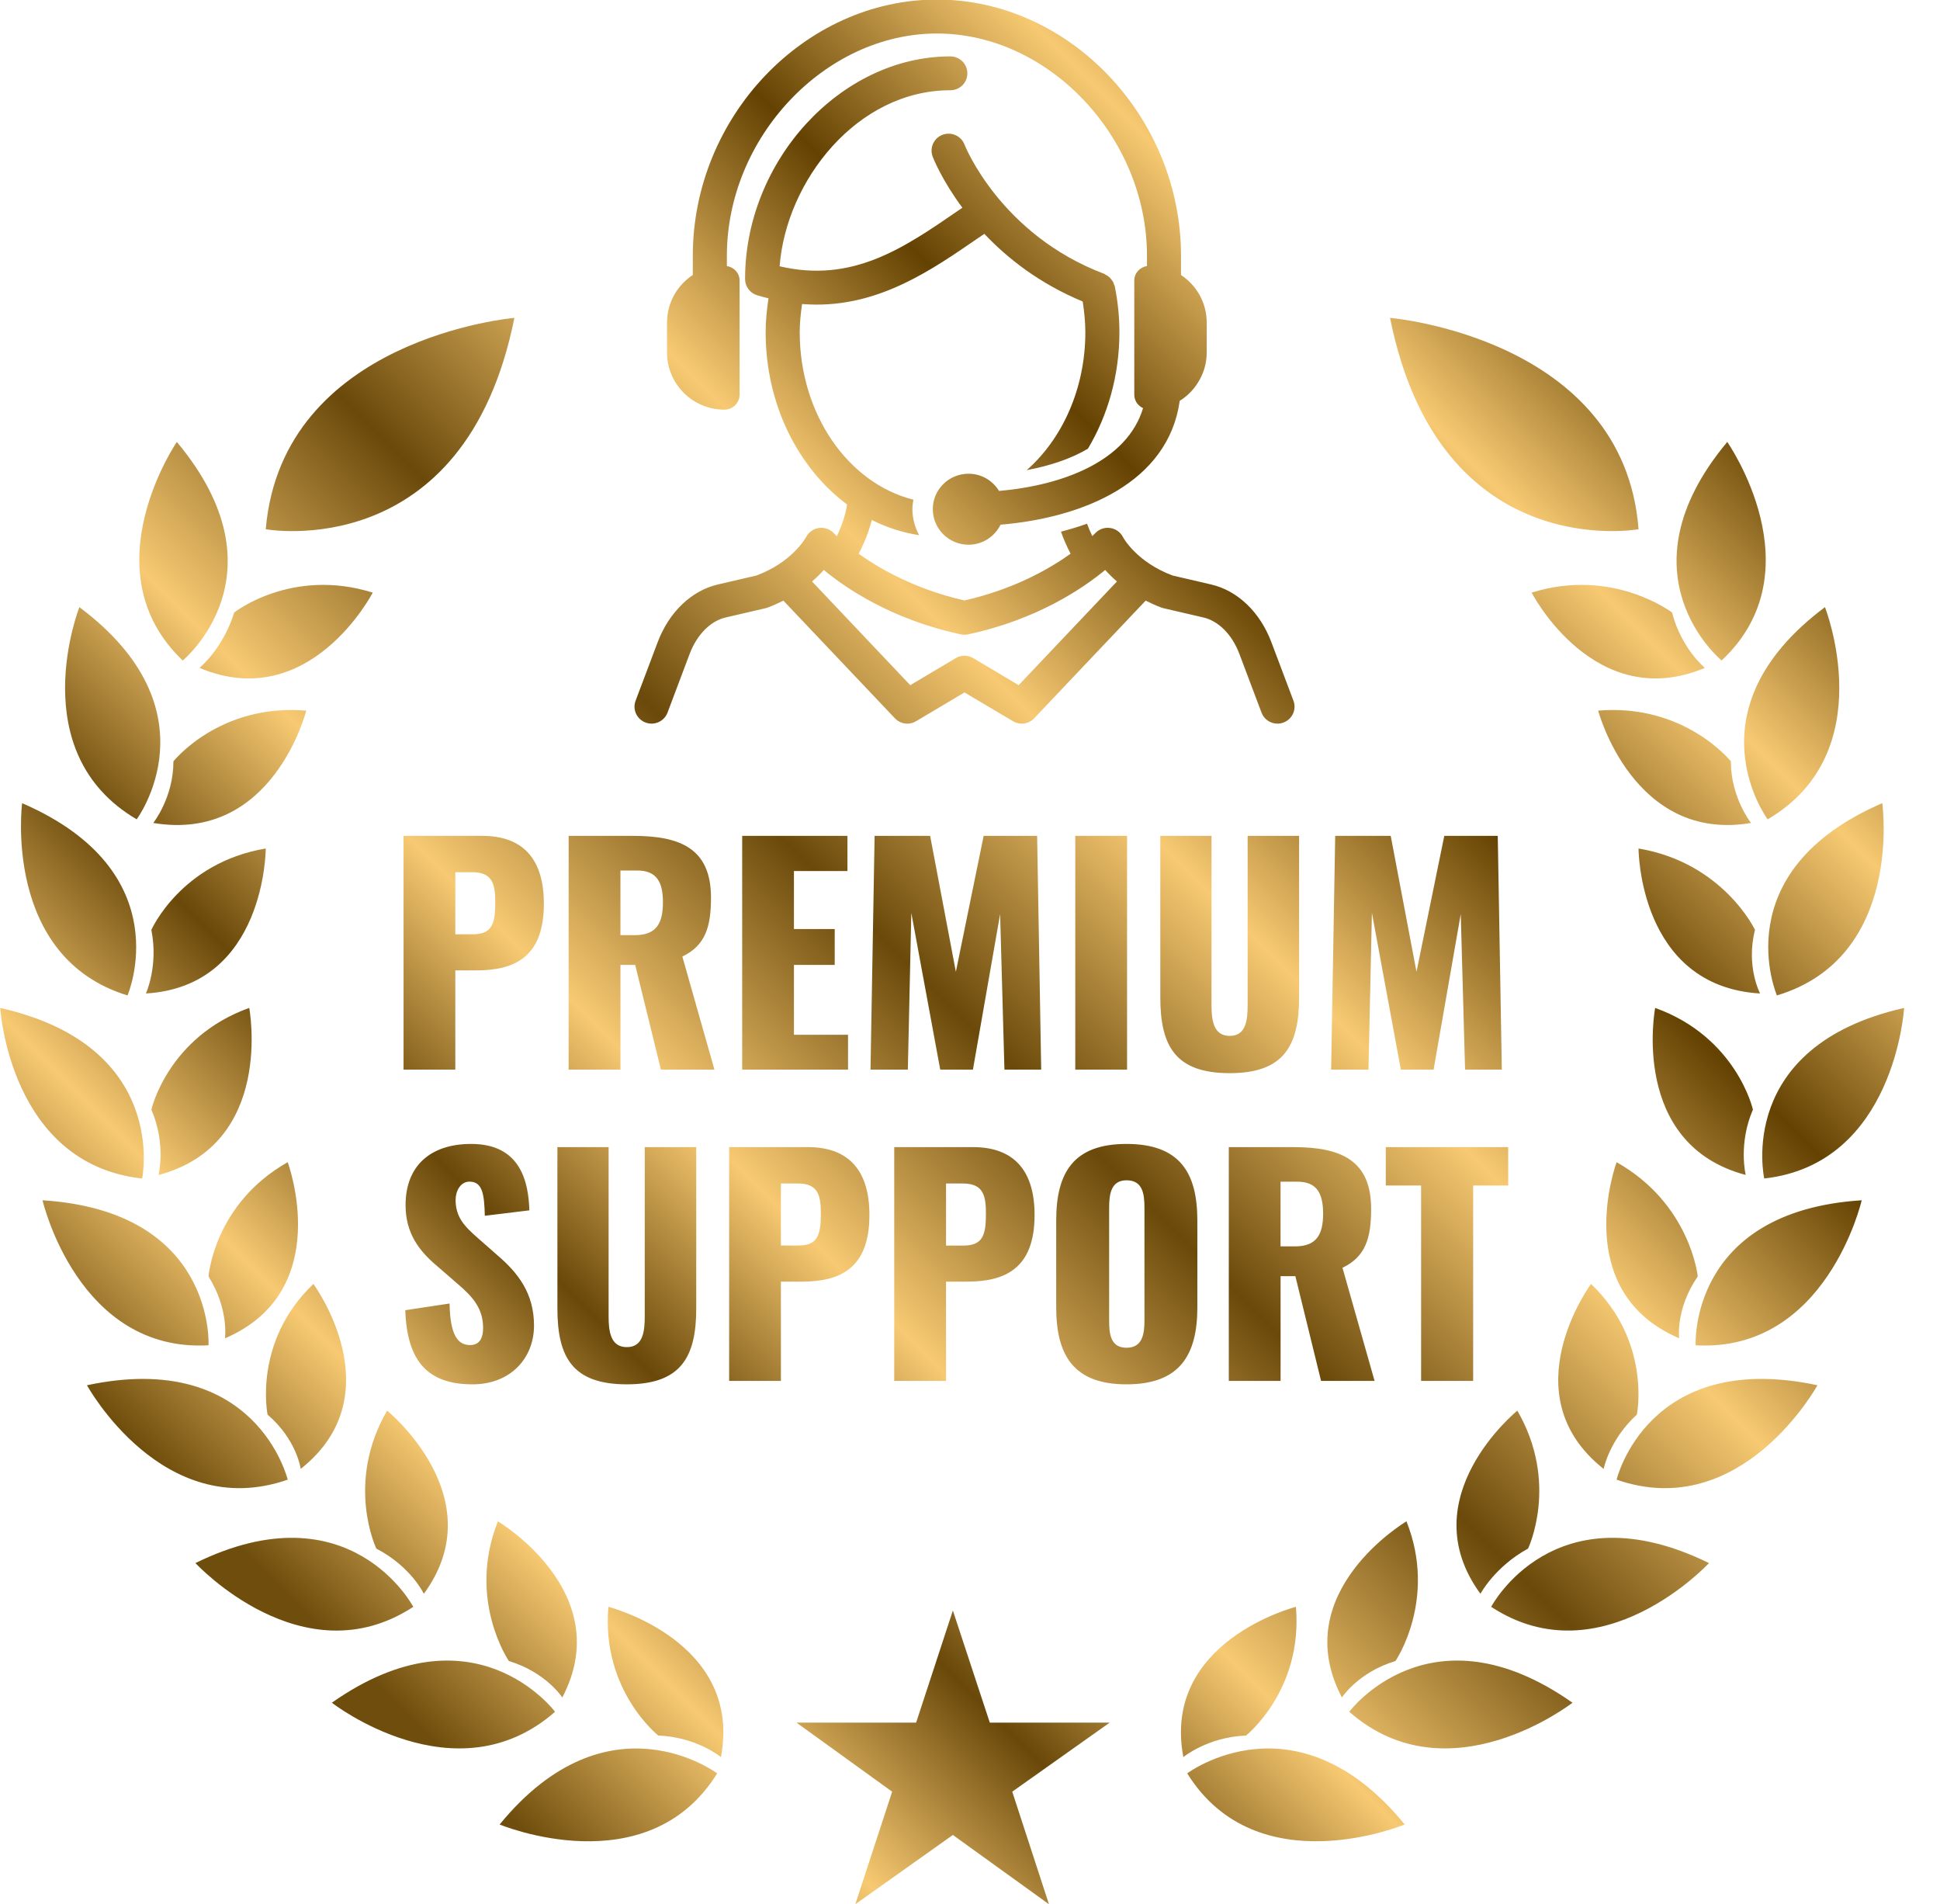 <?xml version="1.0" encoding="utf-8"?>
<!-- Generator: Adobe Illustrator 16.0.0, SVG Export Plug-In . SVG Version: 6.00 Build 0)  -->
<!DOCTYPE svg PUBLIC "-//W3C//DTD SVG 1.1//EN" "http://www.w3.org/Graphics/SVG/1.1/DTD/svg11.dtd">
<svg version="1.1" id="レイヤー_1" xmlns="http://www.w3.org/2000/svg" xmlns:xlink="http://www.w3.org/1999/xlink" x="0px"
	 y="0px" width="53px" height="52px" viewBox="0 0 53 52" enable-background="new 0 0 53 52" xml:space="preserve">
<linearGradient id="SVGID_1_" gradientUnits="userSpaceOnUse" x1="-388.637" y1="613.051" x2="-387.93" y2="613.758" gradientTransform="matrix(52.013 0 0 -52.022 20222.467 31937.047)">
	<stop  offset="0.01" style="stop-color:#6F4D0C"/>
	<stop  offset="0.12" style="stop-color:#F7C972"/>
	<stop  offset="0.23" style="stop-color:#694809"/>
	<stop  offset="0.34" style="stop-color:#F7C972"/>
	<stop  offset="0.48" style="stop-color:#6A490A"/>
	<stop  offset="0.62" style="stop-color:#F7C972"/>
	<stop  offset="0.75" style="stop-color:#644202"/>
	<stop  offset="0.88" style="stop-color:#F7C972"/>
	<stop  offset="1" style="stop-color:#654302"/>
</linearGradient>
<path fill="url(#SVGID_1_)" d="M48.545,27.188c0,0-1.464-3.374,2.877-5.251C51.422,21.936,52.02,26.144,48.545,27.188z
	 M48.292,22.378c0,0-2.213-2.969,1.565-5.795C49.857,16.583,51.422,20.544,48.292,22.378z M47.188,12.071
	c0,0,2.465,3.517-0.154,5.969C47.033,18.04,44.165,15.69,47.188,12.071z M46.577,18.242c-3.021,1.266-4.733-2.056-4.733-2.056
	c2.217-0.694,3.836,0.544,3.836,0.544C45.934,17.719,46.577,18.242,46.577,18.242z M37.975,8.682c0,0,6.392,0.543,6.789,5.773
	C44.764,14.455,39.331,15.447,37.975,8.682z M38.698,26.543l0.759-3.713h1.461l0.111,6.385h-1.004l-0.118-4.249l-0.742,4.249h-0.894
	l-0.791-4.281l-0.094,4.281h-1.02l0.111-6.385h1.517L38.698,26.543z M33.596,29.311c-1.479,0-1.897-0.734-1.897-2.074V22.83h1.399
	v4.62c0,0.401,0.047,0.843,0.498,0.843c0.45,0,0.489-0.441,0.489-0.843v-4.62h1.406v4.406
	C35.491,28.576,35.064,29.311,33.596,29.311z M35.063,19.735c-0.053,0.02-0.109,0.03-0.162,0.03c-0.189,0-0.367-0.114-0.437-0.302
	l-0.604-1.601c-0.198-0.527-0.566-0.899-0.984-0.997l-1.081-0.251c-0.019-0.005-0.036-0.009-0.056-0.015
	c-0.159-0.059-0.303-0.126-0.44-0.194l-3.047,3.215c-0.151,0.158-0.392,0.19-0.579,0.077l-1.323-0.785l-1.321,0.785
	c-0.075,0.046-0.16,0.068-0.241,0.068c-0.123,0-0.246-0.05-0.338-0.145l-3.048-3.215c-0.137,0.068-0.282,0.135-0.44,0.194
	c-0.019,0.006-0.037,0.01-0.055,0.015l-1.083,0.251c-0.417,0.098-0.784,0.47-0.984,0.997l-0.603,1.601
	c-0.09,0.24-0.36,0.361-0.598,0.272c-0.242-0.089-0.366-0.356-0.275-0.595l0.604-1.602c0.31-0.819,0.923-1.407,1.644-1.574
	l1.054-0.245c0.981-0.367,1.345-1.027,1.359-1.055c0.071-0.132,0.203-0.225,0.353-0.244c0.15-0.02,0.3,0.034,0.403,0.144
	c0.001,0.002,0.031,0.033,0.083,0.082c0.188-0.401,0.256-0.703,0.276-0.868c-1.336-0.998-2.223-2.731-2.223-4.704
	c0-0.303,0.031-0.612,0.078-0.926c-0.104-0.026-0.207-0.052-0.312-0.084c-0.195-0.06-0.328-0.239-0.328-0.441
	c0-3.241,2.62-6.083,5.607-6.083c0.258,0,0.466,0.207,0.466,0.464c0,0.256-0.208,0.461-0.466,0.461c-2.548,0-4.483,2.47-4.663,4.808
	c1.99,0.466,3.39-0.497,4.868-1.514l0.125-0.086C25.737,4.927,25.5,4.331,25.48,4.278c-0.09-0.24,0.03-0.506,0.271-0.597
	c0.241-0.09,0.51,0.031,0.6,0.27c0.008,0.023,0.977,2.456,3.815,3.528c0.016,0.006,0.027,0.019,0.043,0.027
	c0.027,0.014,0.053,0.029,0.079,0.049c0.024,0.02,0.045,0.04,0.063,0.063c0.018,0.022,0.032,0.044,0.051,0.069
	c0.014,0.027,0.025,0.057,0.035,0.088c0.004,0.016,0.016,0.03,0.019,0.047c0.085,0.423,0.126,0.844,0.126,1.252
	c0,1.182-0.32,2.277-0.861,3.182c-0.474,0.281-1.057,0.47-1.672,0.585c0.969-0.851,1.602-2.222,1.602-3.767
	c0-0.271-0.028-0.555-0.072-0.839c-1.182-0.492-2.057-1.18-2.687-1.848L26.696,6.52c-1.243,0.854-2.614,1.8-4.389,1.8
	c-0.13,0-0.262-0.007-0.395-0.016c-0.038,0.261-0.064,0.519-0.064,0.77c0,2.249,1.334,4.13,3.105,4.574
	c-0.015,0.084-0.027,0.171-0.027,0.259c0,0.258,0.072,0.497,0.184,0.71c-0.453-0.07-0.888-0.21-1.294-0.416
	c-0.06,0.247-0.168,0.56-0.358,0.923c0.592,0.422,1.563,0.975,2.891,1.276c1.338-0.303,2.31-0.855,2.899-1.276
	c-0.116-0.223-0.2-0.422-0.262-0.603c0.242-0.064,0.481-0.134,0.712-0.217c0.036,0.103,0.084,0.216,0.142,0.337
	c0.051-0.045,0.077-0.075,0.08-0.077c0.104-0.112,0.256-0.164,0.404-0.144c0.154,0.02,0.285,0.114,0.354,0.247
	c0.012,0.025,0.375,0.685,1.357,1.052l1.053,0.245c0.723,0.167,1.336,0.755,1.645,1.574l0.604,1.602
	C35.426,19.379,35.305,19.646,35.063,19.735z M30.193,15.567c-0.602,0.499-1.859,1.356-3.745,1.759
	c-0.066,0.015-0.132,0.015-0.197,0c-1.885-0.403-3.142-1.26-3.745-1.759c-0.086,0.098-0.196,0.207-0.321,0.315l2.683,2.832
	l1.243-0.738c0.146-0.089,0.33-0.089,0.478,0l1.24,0.738l2.685-2.832C30.389,15.774,30.281,15.665,30.193,15.567z M32.23,10.948
	c-0.313,2.229-2.627,3.192-4.895,3.383c-0.16,0.323-0.49,0.547-0.875,0.547c-0.539,0-0.976-0.435-0.976-0.971
	c0-0.536,0.437-0.968,0.976-0.968c0.355,0,0.662,0.189,0.833,0.47c1.746-0.153,3.498-0.813,3.935-2.262
	c-0.142-0.064-0.24-0.204-0.24-0.369V9.981V7.663c0-0.204,0.152-0.364,0.347-0.397V6.987c0-3.235-2.681-6.072-5.738-6.072
	c-3.058,0-5.739,2.837-5.739,6.072v0.279c0.195,0.033,0.347,0.193,0.347,0.397v3.115c0,0.226-0.186,0.411-0.414,0.411
	c-0.866,0-1.568-0.699-1.568-1.559V8.81c0-0.544,0.279-1.02,0.704-1.299V6.987c0-3.795,3.054-6.999,6.67-6.999
	c3.613,0,6.668,3.204,6.668,6.999v0.524c0.422,0.28,0.702,0.755,0.702,1.299v0.82c0,0.302-0.088,0.58-0.239,0.819
	C32.604,10.651,32.432,10.821,32.23,10.948z M19.424,24.517c0,0.788-0.15,1.309-0.783,1.608l0.877,3.09h-1.462l-0.703-2.861H16.95
	v2.861h-1.415V22.83h1.763C18.586,22.83,19.424,23.176,19.424,24.517z M17.408,23.776H16.95v1.766h0.395
	c0.593,0,0.766-0.331,0.766-0.899C18.111,24.099,17.946,23.776,17.408,23.776z M16.627,35.95c0,0.401,0.047,0.844,0.497,0.844
	c0.451,0,0.49-0.442,0.49-0.844v-4.619h1.407v4.405c0,1.341-0.427,2.074-1.897,2.074c-1.478,0-1.896-0.733-1.896-2.074v-4.405h1.399
	V35.95z M13.009,26.504h-0.57v2.711h-1.414V22.83h2.15c1.145,0,1.683,0.67,1.683,1.852C14.858,26.156,14.044,26.504,13.009,26.504z
	 M12.906,23.823h-0.467v1.695h0.475c0.521,0,0.616-0.276,0.616-0.859C13.53,24.178,13.475,23.823,12.906,23.823z M7.26,14.455
	c0.449-5.23,6.793-5.773,6.793-5.773C12.697,15.447,7.26,14.455,7.26,14.455z M10.183,16.186c0,0-1.716,3.322-4.733,2.056
	c0,0,0.643-0.523,0.948-1.512C6.398,16.73,7.962,15.492,10.183,16.186z M4.992,18.04c-2.571-2.452-0.161-5.969-0.161-5.969
	C7.86,15.69,4.992,18.04,4.992,18.04z M3.734,22.378c-3.13-1.834-1.565-5.795-1.565-5.795C5.949,19.409,3.734,22.378,3.734,22.378z
	 M3.484,27.188c-3.421-1.043-2.88-5.251-2.88-5.251C4.944,23.814,3.484,27.188,3.484,27.188z M3.883,32.188
	c-3.624-0.396-3.876-4.658-3.876-4.658C4.636,28.576,3.883,32.188,3.883,32.188z M5.697,36.744
	c-3.575,0.199-4.535-3.961-4.535-3.961C5.898,33.084,5.697,36.744,5.697,36.744z M7.86,40.414c-3.42,1.188-5.484-2.579-5.484-2.579
	C7.01,36.848,7.86,40.414,7.86,40.414z M8.215,40.12c0,0-0.103-0.794-0.905-1.483c0,0-0.408-1.988,1.252-3.568
	C8.562,35.068,10.785,38.085,8.215,40.12z M8.366,19.409c0,0-0.907,3.615-4.179,3.068c0,0,0.551-0.691,0.551-1.683
	C4.738,20.794,5.995,19.21,8.366,19.409z M7.86,31.743c0,0,1.308,3.517-1.714,4.81c0,0,0.112-0.798-0.449-1.689
	C5.697,34.863,5.843,32.883,7.86,31.743z M6.809,27.529c0,0,0.703,3.718-2.477,4.563c0,0,0.211-0.845-0.197-1.785
	C4.135,30.307,4.584,28.326,6.809,27.529z M7.26,23.175c0,0,0,3.763-3.274,3.96c0,0,0.346-0.745,0.149-1.737
	C4.135,25.398,4.944,23.564,7.26,23.175z M11.291,43.887c-3.021,1.977-5.952-1.195-5.952-1.195
	C9.57,40.616,11.291,43.887,11.291,43.887z M15.164,46.753c-2.721,2.388-6.098-0.247-6.098-0.247
	C12.95,43.779,15.164,46.753,15.164,46.753z M15.362,46.363c0,0-0.447-0.691-1.46-0.996c0,0-1.151-1.682-0.299-3.814
	C13.603,41.553,16.869,43.488,15.362,46.363z M11.579,43.531c0,0-0.345-0.739-1.298-1.235c0,0-0.856-1.786,0.295-3.767
	C10.576,38.529,13.504,40.906,11.579,43.531z M13.063,33.822l0.53,0.466c0.553,0.472,0.996,1.032,0.996,1.915
	c0,0.906-0.656,1.607-1.675,1.607c-1.209,0-1.794-0.606-1.842-2.025l1.21-0.182c0.015,0.828,0.205,1.135,0.56,1.135
	c0.293,0,0.356-0.244,0.356-0.465c0-0.528-0.268-0.844-0.703-1.213l-0.554-0.481c-0.489-0.41-0.861-0.892-0.861-1.664
	c0-1.08,0.687-1.671,1.794-1.671c1.367,0,1.564,1.064,1.588,1.814l-1.217,0.148c-0.015-0.568-0.055-0.932-0.418-0.932
	c-0.261,0-0.38,0.277-0.38,0.498C12.447,33.247,12.692,33.499,13.063,33.822z M19.593,48.436c-1.911,3.078-5.943,1.396-5.943,1.396
	C16.621,46.202,19.593,48.436,19.593,48.436z M16.621,43.887c0,0,3.672,0.938,3.075,4.104c0,0-0.66-0.548-1.712-0.589
	C17.984,47.402,16.424,46.168,16.621,43.887z M23.168,28.262v0.953h-2.892V22.83h2.876v0.961H21.69v1.584h1.114v0.979H21.69v1.908
	H23.168z M23.752,33.184c0,1.473-0.813,1.821-1.848,1.821h-0.57v2.711H19.92v-6.385h2.15C23.215,31.331,23.752,32.001,23.752,33.184
	z M21.334,32.324v1.695h0.474c0.522,0,0.617-0.276,0.617-0.859c0-0.482-0.055-0.836-0.624-0.836H21.334z M23.894,22.83h1.517
	l0.703,3.713l0.759-3.713h1.461l0.111,6.385h-1.004l-0.118-4.249l-0.743,4.249h-0.893l-0.79-4.281l-0.095,4.281h-1.02L23.894,22.83z
	 M24.43,37.716v-6.385h2.15c1.146,0,1.684,0.67,1.684,1.853c0,1.473-0.814,1.821-1.85,1.821h-0.569v2.711H24.43z M26.319,34.02
	c0.522,0,0.616-0.276,0.616-0.859c0-0.482-0.055-0.836-0.624-0.836h-0.466v1.695H26.319z M25.028,47.05l1.004-3.062l1.009,3.062
	h3.275l-2.662,1.886l1.003,3.074l-2.625-1.892l-2.665,1.892l1.006-3.074L21.76,47.05H25.028z M29.376,22.83h1.415v6.385h-1.415
	V22.83z M28.855,35.706v-2.373c0-1.315,0.481-2.089,1.92-2.089c1.445,0,1.936,0.773,1.936,2.089v2.373
	c0,1.317-0.49,2.104-1.936,2.104C29.337,37.811,28.855,37.023,28.855,35.706z M30.301,36.061c0,0.362,0.032,0.75,0.475,0.75
	s0.49-0.388,0.49-0.75v-3.074c0-0.379-0.048-0.75-0.49-0.75c-0.42,0-0.475,0.371-0.475,0.75V36.061z M35.404,43.887
	c0.195,2.281-1.364,3.516-1.364,3.516c-1.052,0.041-1.711,0.589-1.711,0.589C31.73,44.824,35.404,43.887,35.404,43.887z
	 M38.376,49.831c0,0-4.03,1.683-5.942-1.396C32.434,48.436,35.404,46.202,38.376,49.831z M42.96,46.506c0,0-3.379,2.635-6.099,0.247
	C36.861,46.753,39.077,43.779,42.96,46.506z M41.746,42.296c-0.908,0.496-1.301,1.235-1.301,1.235
	c-1.924-2.625,1.008-5.002,1.008-5.002C42.602,40.51,41.746,42.296,41.746,42.296z M41.203,32.379h-0.957v5.337h-1.422v-5.337
	h-0.965v-1.048h3.344V32.379z M38.124,45.367c-1.015,0.305-1.464,0.996-1.464,0.996c-1.51-2.875,1.764-4.811,1.764-4.811
	C39.273,43.686,38.124,45.367,38.124,45.367z M36.091,37.716l-0.702-2.86h-0.404v2.86H33.57v-6.385h1.763
	c1.288,0,2.126,0.347,2.126,1.687c0,0.789-0.15,1.309-0.783,1.608l0.877,3.09H36.091z M35.443,32.275h-0.459v1.767h0.396
	c0.593,0,0.767-0.33,0.767-0.897C36.146,32.6,35.98,32.275,35.443,32.275z M40.738,43.887c0,0,1.718-3.271,5.951-1.195
	C46.689,42.691,43.754,45.863,40.738,43.887z M44.165,40.414c0,0,0.847-3.566,5.487-2.579
	C49.652,37.835,47.585,41.602,44.165,40.414z M47.286,20.794c0,0.992,0.551,1.683,0.551,1.683c-3.217,0.547-4.176-3.068-4.176-3.068
	C46.021,19.21,47.286,20.794,47.286,20.794z M43.811,40.12c-2.574-2.035-0.345-5.052-0.345-5.052
	c1.658,1.58,1.253,3.568,1.253,3.568C43.965,39.326,43.811,40.12,43.811,40.12z M45.218,27.529c2.224,0.797,2.671,2.777,2.671,2.777
	c-0.406,0.94-0.197,1.785-0.197,1.785C44.51,31.247,45.218,27.529,45.218,27.529z M44.165,31.743c2.019,1.14,2.217,3.12,2.217,3.12
	c-0.614,0.892-0.508,1.689-0.508,1.689C42.857,35.26,44.165,31.743,44.165,31.743z M44.764,23.175
	c2.317,0.389,3.182,2.223,3.182,2.223c-0.254,0.992,0.139,1.737,0.139,1.737C44.764,26.938,44.764,23.175,44.764,23.175z
	 M46.324,36.744c0,0-0.196-3.66,4.537-3.961C50.861,32.783,49.904,36.943,46.324,36.744z M48.198,32.188c0,0-0.81-3.611,3.821-4.658
	C52.02,27.529,51.77,31.791,48.198,32.188z"/>
</svg>
